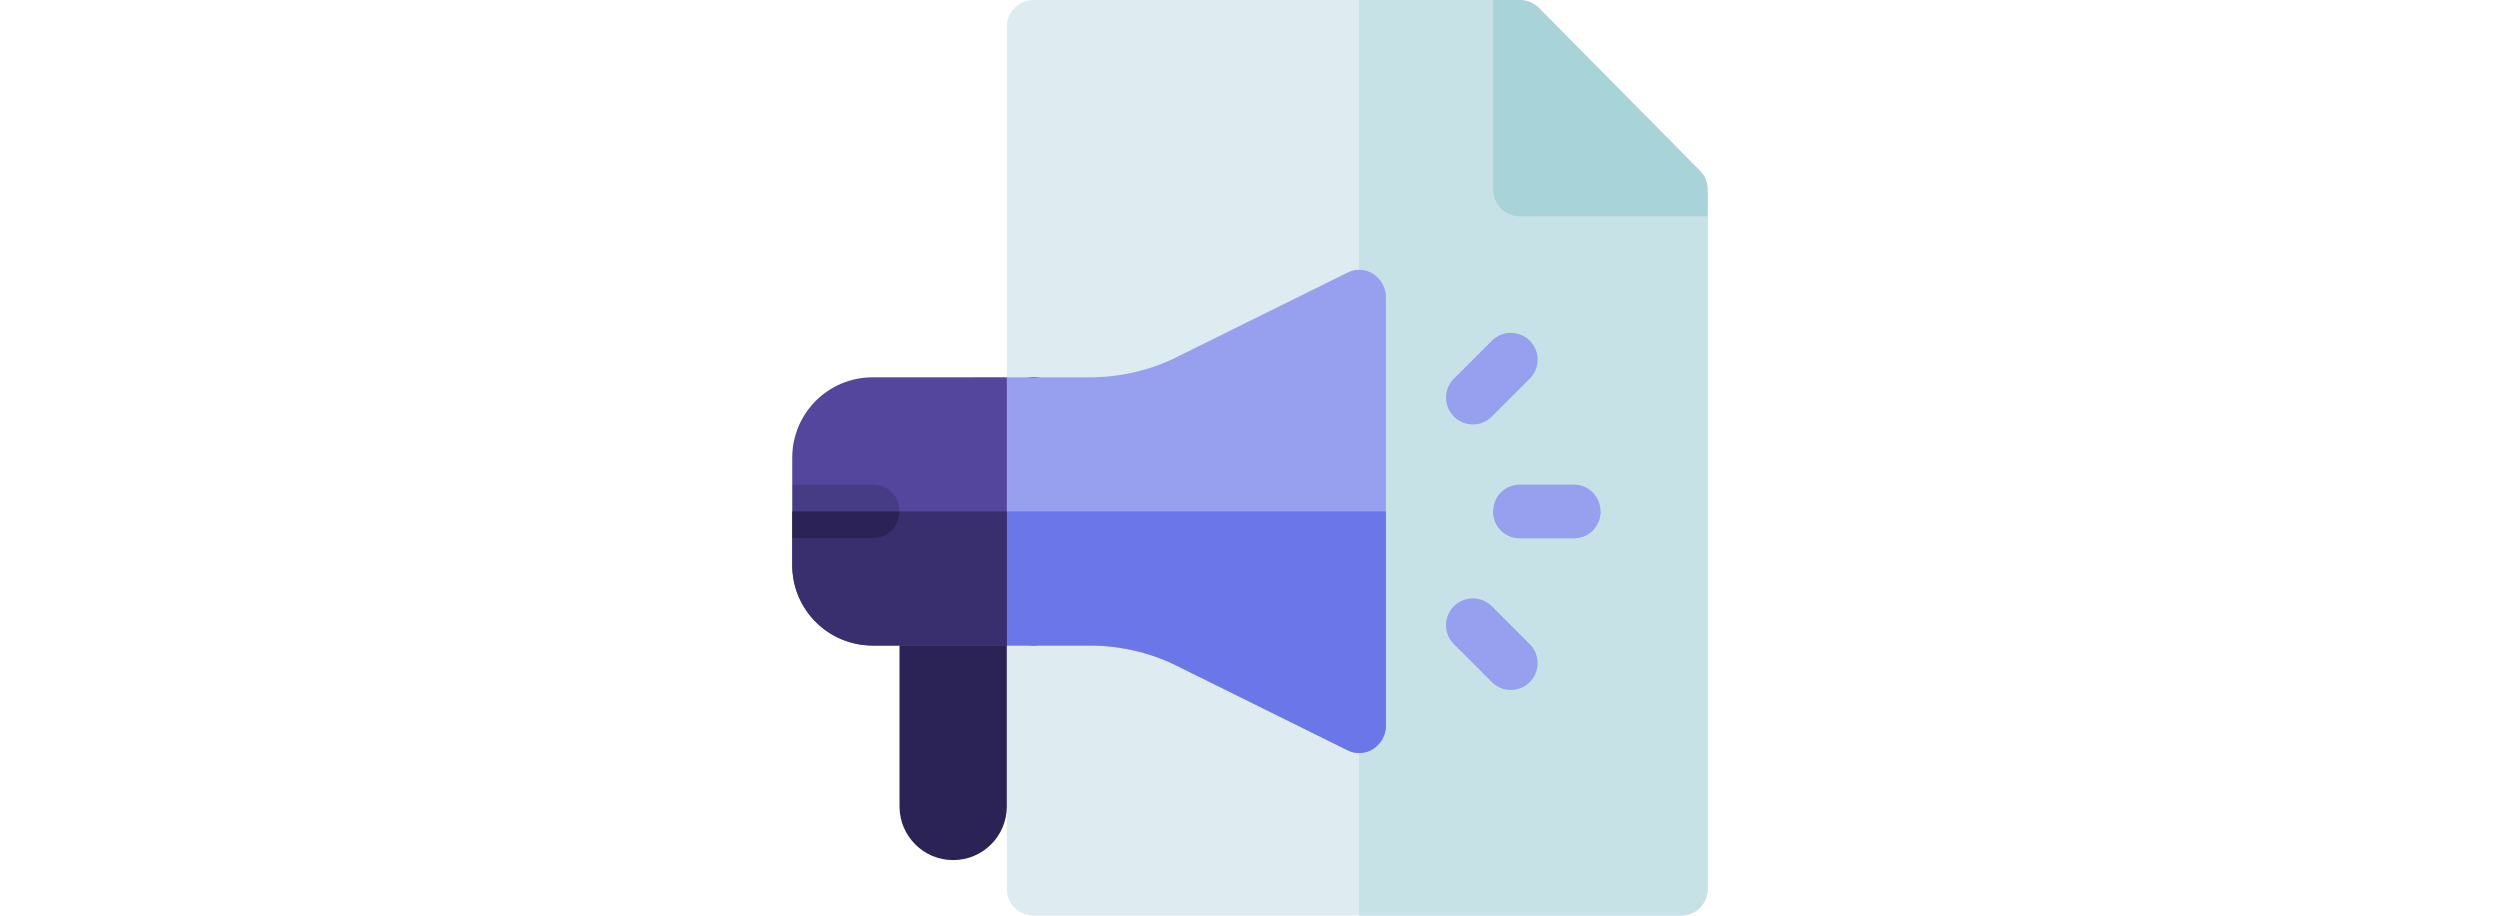 <svg xmlns="http://www.w3.org/2000/svg" height="250px" viewBox="0 0 512 512" width="512pt"><path d="m512 121v376c0 8.398-6.598 15-15 15h-362c-8.402 0-15-6.602-15-15v-482c0-8.402 6.598-15 15-15h257zm0 0" fill="#deecf1"></path><path d="m512 121v376c0 8.398-6.598 15-15 15h-180v-512h75zm0 0" fill="#c6e2e7"></path><path d="m392 106v-106h15c3.984 0 7.793 1.582 10.605 4.395l90 91c2.812 2.812 4.395 6.621 4.395 10.605v15h-105c-8.285 0-15-6.715-15-15zm0 0" fill="#a8d3d8"></path><path d="m135 361c-8.289 0-15-6.711-15-15v-120c0-8.289 6.711-15 15-15s15 6.711 15 15v120c0 8.289-6.711 15-15 15zm0 0"></path><g fill="#979fef"><path d="m452 286c0 8.398-6.598 15-15 15h-30c-8.402 0-15-6.602-15-15 0-8.402 6.598-15 15-15h30c8.402 0 15 6.598 15 15zm0 0"></path><path d="m370.027 232.973c-5.859-5.859-5.859-15.352 0-21.211l21.227-21.227c5.859-5.859 15.352-5.859 21.211 0s5.859 15.352 0 21.211l-21.227 21.227c-5.859 5.859-15.352 5.859-21.211 0zm0 0"></path><path d="m391.254 381.465-21.227-21.227c-5.859-5.859-5.859-15.352 0-21.211s15.352-5.859 21.211 0l21.227 21.227c5.859 5.859 5.859 15.352 0 21.211s-15.352 5.859-21.211 0zm0 0"></path><path d="m332 166v240c0 5.098-2.699 9.898-7.199 12.898-4.199 2.699-9.902 3-14.398.602l-95.801-47.398c-14.402-7.203-31.602-11.102-47.801-11.102h-46.801l-27.301-75-2.699-7.5 30-67.5h46.801c16.199 0 33.398-3.898 47.801-11.102l95.801-47.398c4.496-2.402 10.199-2.102 14.398.602 4.5 2.996 7.199 7.797 7.199 12.898zm0 0"></path></g><path d="m90 481c-16.57 0-30-13.43-30-30v-120h60v120c0 16.57-13.43 30-30 30zm0 0" fill="#2b2256"></path><path d="m452 286c0 8.398-6.598 15-15 15h-30c-8.402 0-15-6.602-15-15zm0 0" fill="#979fef"></path><path d="m332 286v120c0 5.098-2.699 9.898-7.199 12.898-4.199 2.699-9.902 3-14.398.602l-95.801-47.398c-14.402-7.203-31.602-11.102-47.801-11.102h-46.801l-27.301-75zm0 0" fill="#6b77e8"></path><path d="m120 211v150h-75c-24.902 0-45-20.102-45-45v-15l30-15-30-15v-15c0-24.902 20.098-45 45-45zm0 0" fill="#54469d"></path><path d="m30 286h90v75h-75c-24.902 0-45-20.102-45-45v-15zm0 0" fill="#392e6e"></path><path d="m60 286c0 8.398-6.598 15-15 15h-45v-30h45c8.402 0 15 6.598 15 15zm0 0" fill="#463b85"></path><path d="m0 286h60c0 8.398-6.598 15-15 15h-45zm0 0" fill="#2b2256"></path></svg>